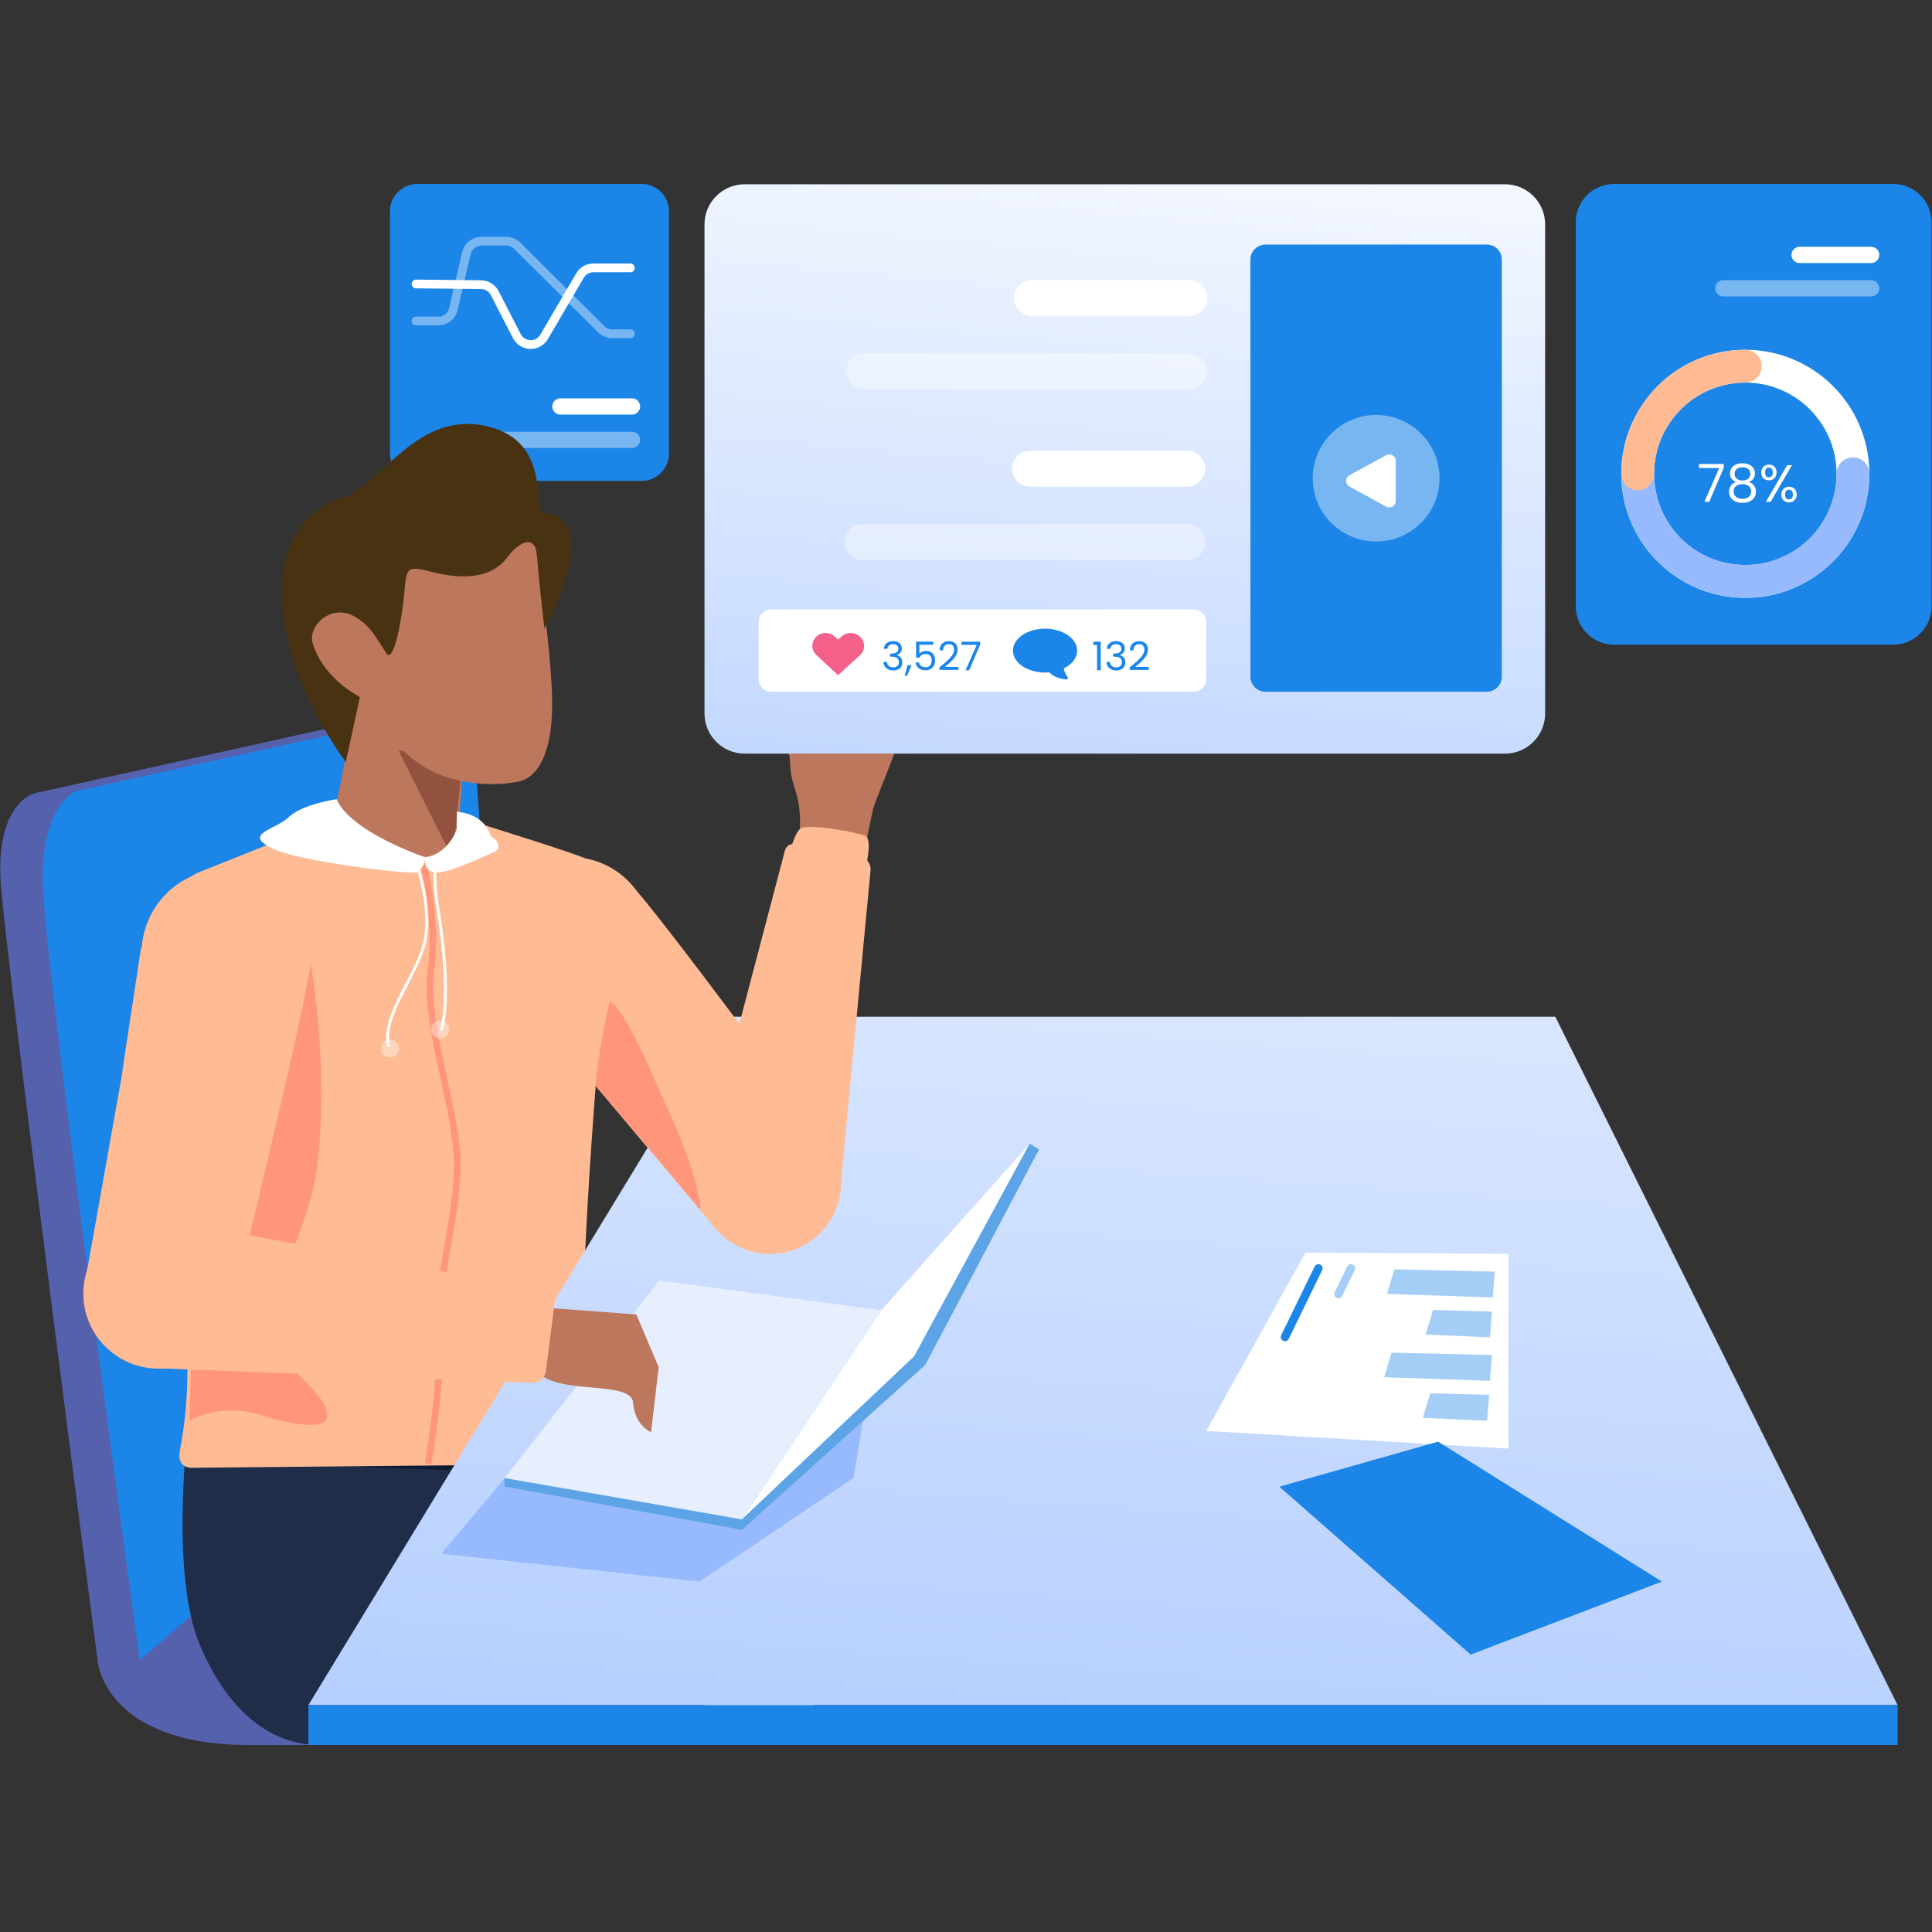 <svg xmlns="http://www.w3.org/2000/svg" xmlns:xlink="http://www.w3.org/1999/xlink" width="256" viewBox="0 0 192 192" height="256" preserveAspectRatio="xMidYMid meet"><rect x="0" y="0" width="192" height="192" fill="#333333" stroke="none"/><defs><filter x="0%" y="0%" width="100%" height="100%" id="58d69881eb"></filter><clipPath id="4e1eca8535"><path d="M 38 18.277 L 67 18.277 L 67 48 L 38 48 Z M 38 18.277 " clip-rule="nonzero"></path></clipPath><clipPath id="ee3424e163"><path d="M 29 18.277 L 76 18.277 L 76 47 L 29 47 Z M 29 18.277 " clip-rule="nonzero"></path></clipPath><clipPath id="098cada20a"><path d="M 29 18.277 L 76 18.277 L 76 46 L 29 46 Z M 29 18.277 " clip-rule="nonzero"></path></clipPath><clipPath id="6c0a69f4d1"><path d="M 9 156 L 42 156 L 42 173.414 L 9 173.414 Z M 9 156 " clip-rule="nonzero"></path></clipPath><clipPath id="2ac8f253a6"><path d="M 0.023 70 L 48 70 L 48 166 L 0.023 166 Z M 0.023 70 " clip-rule="nonzero"></path></clipPath><clipPath id="07deb7f745"><path d="M 57 147 L 86 147 L 86 173.414 L 57 173.414 Z M 57 147 " clip-rule="nonzero"></path></clipPath><clipPath id="d55cd3c34c"><path d="M 61 147 L 76 147 L 76 173.414 L 61 173.414 Z M 61 147 " clip-rule="nonzero"></path></clipPath><clipPath id="7d4f39bfb4"><path d="M 18 139 L 86 139 L 86 173.414 L 18 173.414 Z M 18 139 " clip-rule="nonzero"></path></clipPath><clipPath id="1821d0cf89"><path d="M 30 101 L 189 101 L 189 170 L 30 170 Z M 30 101 " clip-rule="nonzero"></path></clipPath><clipPath id="db78b6152a"><path d="M 154.562 101.043 L 72.281 101.043 L 30.645 169.453 L 188.582 169.453 Z M 154.562 101.043 " clip-rule="nonzero"></path></clipPath><linearGradient x1="2550.338" gradientTransform="matrix(0.048, 0, 0, 0.048, 0, 18.279)" y1="1623.895" x2="2435.437" gradientUnits="userSpaceOnUse" y2="3265.902" id="a25f39e818"><stop stop-opacity="1" stop-color="rgb(85.402%, 90.44%, 100%)" offset="0"></stop><stop stop-opacity="1" stop-color="rgb(85.289%, 90.367%, 100%)" offset="0.016"></stop><stop stop-opacity="1" stop-color="rgb(85.066%, 90.222%, 100%)" offset="0.031"></stop><stop stop-opacity="1" stop-color="rgb(84.842%, 90.076%, 100%)" offset="0.047"></stop><stop stop-opacity="1" stop-color="rgb(84.619%, 89.929%, 100%)" offset="0.062"></stop><stop stop-opacity="1" stop-color="rgb(84.395%, 89.783%, 100%)" offset="0.078"></stop><stop stop-opacity="1" stop-color="rgb(84.172%, 89.636%, 100%)" offset="0.094"></stop><stop stop-opacity="1" stop-color="rgb(83.948%, 89.49%, 100%)" offset="0.109"></stop><stop stop-opacity="1" stop-color="rgb(83.725%, 89.343%, 100%)" offset="0.125"></stop><stop stop-opacity="1" stop-color="rgb(83.501%, 89.197%, 100%)" offset="0.139"></stop><stop stop-opacity="1" stop-color="rgb(83.389%, 89.124%, 100%)" offset="0.141"></stop><stop stop-opacity="1" stop-color="rgb(83.278%, 89.05%, 100%)" offset="0.156"></stop><stop stop-opacity="1" stop-color="rgb(83.055%, 88.904%, 100%)" offset="0.172"></stop><stop stop-opacity="1" stop-color="rgb(82.831%, 88.759%, 100%)" offset="0.188"></stop><stop stop-opacity="1" stop-color="rgb(82.608%, 88.612%, 100%)" offset="0.203"></stop><stop stop-opacity="1" stop-color="rgb(82.384%, 88.466%, 100%)" offset="0.219"></stop><stop stop-opacity="1" stop-color="rgb(82.161%, 88.319%, 100%)" offset="0.234"></stop><stop stop-opacity="1" stop-color="rgb(81.937%, 88.173%, 100%)" offset="0.25"></stop><stop stop-opacity="1" stop-color="rgb(81.714%, 88.026%, 100%)" offset="0.266"></stop><stop stop-opacity="1" stop-color="rgb(81.49%, 87.88%, 100%)" offset="0.281"></stop><stop stop-opacity="1" stop-color="rgb(81.267%, 87.733%, 100%)" offset="0.297"></stop><stop stop-opacity="1" stop-color="rgb(81.042%, 87.587%, 100%)" offset="0.312"></stop><stop stop-opacity="1" stop-color="rgb(80.82%, 87.442%, 100%)" offset="0.328"></stop><stop stop-opacity="1" stop-color="rgb(80.597%, 87.296%, 100%)" offset="0.344"></stop><stop stop-opacity="1" stop-color="rgb(80.373%, 87.149%, 100%)" offset="0.359"></stop><stop stop-opacity="1" stop-color="rgb(80.15%, 87.003%, 100%)" offset="0.375"></stop><stop stop-opacity="1" stop-color="rgb(79.926%, 86.856%, 100%)" offset="0.391"></stop><stop stop-opacity="1" stop-color="rgb(79.703%, 86.71%, 100%)" offset="0.406"></stop><stop stop-opacity="1" stop-color="rgb(79.478%, 86.563%, 100%)" offset="0.422"></stop><stop stop-opacity="1" stop-color="rgb(79.256%, 86.417%, 100%)" offset="0.438"></stop><stop stop-opacity="1" stop-color="rgb(79.031%, 86.27%, 100%)" offset="0.453"></stop><stop stop-opacity="1" stop-color="rgb(78.809%, 86.125%, 100%)" offset="0.469"></stop><stop stop-opacity="1" stop-color="rgb(78.586%, 85.979%, 100%)" offset="0.484"></stop><stop stop-opacity="1" stop-color="rgb(78.362%, 85.832%, 100%)" offset="0.5"></stop><stop stop-opacity="1" stop-color="rgb(78.139%, 85.686%, 100%)" offset="0.516"></stop><stop stop-opacity="1" stop-color="rgb(77.914%, 85.539%, 100%)" offset="0.531"></stop><stop stop-opacity="1" stop-color="rgb(77.692%, 85.393%, 100%)" offset="0.547"></stop><stop stop-opacity="1" stop-color="rgb(77.467%, 85.246%, 100%)" offset="0.562"></stop><stop stop-opacity="1" stop-color="rgb(77.245%, 85.1%, 100%)" offset="0.578"></stop><stop stop-opacity="1" stop-color="rgb(77.02%, 84.953%, 100%)" offset="0.594"></stop><stop stop-opacity="1" stop-color="rgb(76.797%, 84.808%, 100%)" offset="0.609"></stop><stop stop-opacity="1" stop-color="rgb(76.573%, 84.662%, 100%)" offset="0.625"></stop><stop stop-opacity="1" stop-color="rgb(76.35%, 84.515%, 100%)" offset="0.641"></stop><stop stop-opacity="1" stop-color="rgb(76.128%, 84.369%, 100%)" offset="0.656"></stop><stop stop-opacity="1" stop-color="rgb(75.903%, 84.222%, 100%)" offset="0.672"></stop><stop stop-opacity="1" stop-color="rgb(75.681%, 84.076%, 100%)" offset="0.688"></stop><stop stop-opacity="1" stop-color="rgb(75.456%, 83.929%, 100%)" offset="0.703"></stop><stop stop-opacity="1" stop-color="rgb(75.233%, 83.783%, 100%)" offset="0.719"></stop><stop stop-opacity="1" stop-color="rgb(75.009%, 83.636%, 100%)" offset="0.734"></stop><stop stop-opacity="1" stop-color="rgb(74.786%, 83.492%, 100%)" offset="0.75"></stop><stop stop-opacity="1" stop-color="rgb(74.562%, 83.345%, 100%)" offset="0.766"></stop><stop stop-opacity="1" stop-color="rgb(74.339%, 83.199%, 100%)" offset="0.781"></stop><stop stop-opacity="1" stop-color="rgb(74.117%, 83.052%, 100%)" offset="0.797"></stop><stop stop-opacity="1" stop-color="rgb(73.892%, 82.906%, 100%)" offset="0.812"></stop><stop stop-opacity="1" stop-color="rgb(73.669%, 82.759%, 100%)" offset="0.828"></stop><stop stop-opacity="1" stop-color="rgb(73.445%, 82.613%, 100%)" offset="0.844"></stop><stop stop-opacity="1" stop-color="rgb(73.222%, 82.466%, 100%)" offset="0.859"></stop><stop stop-opacity="1" stop-color="rgb(72.998%, 82.32%, 100%)" offset="0.861"></stop><stop stop-opacity="1" stop-color="rgb(72.887%, 82.248%, 100%)" offset="0.875"></stop><stop stop-opacity="1" stop-color="rgb(72.775%, 82.175%, 100%)" offset="0.891"></stop><stop stop-opacity="1" stop-color="rgb(72.551%, 82.028%, 100%)" offset="0.906"></stop><stop stop-opacity="1" stop-color="rgb(72.328%, 81.882%, 100%)" offset="0.922"></stop><stop stop-opacity="1" stop-color="rgb(72.104%, 81.735%, 100%)" offset="0.938"></stop><stop stop-opacity="1" stop-color="rgb(71.881%, 81.589%, 100%)" offset="0.953"></stop><stop stop-opacity="1" stop-color="rgb(71.658%, 81.442%, 100%)" offset="0.969"></stop><stop stop-opacity="1" stop-color="rgb(71.434%, 81.296%, 100%)" offset="0.984"></stop><stop stop-opacity="1" stop-color="rgb(71.211%, 81.149%, 100%)" offset="1"></stop></linearGradient><mask id="685bc0381f"><g filter="url(#58d69881eb)"><rect x="-19.2" width="230.4" fill="#000000" y="-19.2" height="230.4" fill-opacity="0.6"></rect></g></mask><clipPath id="aa51b8ce3a"><path d="M 0.68 0.199 L 2.84 0.199 L 2.84 2.359 L 0.68 2.359 Z M 0.68 0.199 " clip-rule="nonzero"></path></clipPath><clipPath id="c9cad1cb19"><rect x="0" width="3" y="0" height="3"></rect></clipPath><mask id="12295a8cd2"><g filter="url(#58d69881eb)"><rect x="-19.2" width="230.4" fill="#000000" y="-19.2" height="230.4" fill-opacity="0.6"></rect></g></mask><clipPath id="5868969c29"><path d="M 0.719 0.281 L 2.879 0.281 L 2.879 2.441 L 0.719 2.441 Z M 0.719 0.281 " clip-rule="nonzero"></path></clipPath><clipPath id="b131c450c7"><rect x="0" width="3" y="0" height="3"></rect></clipPath><clipPath id="e4fa72bb88"><path d="M 70 18.277 L 154 18.277 L 154 75 L 70 75 Z M 70 18.277 " clip-rule="nonzero"></path></clipPath><clipPath id="d0a8d79b0d"><path d="M 74.008 18.312 L 149.559 18.312 C 151.766 18.312 153.555 20.098 153.555 22.301 L 153.555 70.902 C 153.555 73.109 151.766 74.895 149.559 74.895 L 74.008 74.895 C 71.801 74.895 70.012 73.109 70.012 70.902 L 70.012 22.301 C 70.012 20.098 71.801 18.312 74.008 18.312 Z M 74.008 18.312 " clip-rule="nonzero"></path></clipPath><linearGradient x1="2489.527" gradientTransform="matrix(0.048, 0, 0, 0.048, 0, 18.279)" y1="-63.947" x2="2366.234" gradientUnits="userSpaceOnUse" y2="1261.036" id="c1ec8b5029"><stop stop-opacity="1" stop-color="rgb(95.497%, 97.05%, 100%)" offset="0"></stop><stop stop-opacity="1" stop-color="rgb(95.346%, 96.951%, 100%)" offset="0.016"></stop><stop stop-opacity="1" stop-color="rgb(95.044%, 96.754%, 100%)" offset="0.031"></stop><stop stop-opacity="1" stop-color="rgb(94.743%, 96.558%, 100%)" offset="0.047"></stop><stop stop-opacity="1" stop-color="rgb(94.441%, 96.361%, 100%)" offset="0.062"></stop><stop stop-opacity="1" stop-color="rgb(94.141%, 96.162%, 100%)" offset="0.078"></stop><stop stop-opacity="1" stop-color="rgb(93.839%, 95.966%, 100%)" offset="0.094"></stop><stop stop-opacity="1" stop-color="rgb(93.538%, 95.769%, 100%)" offset="0.109"></stop><stop stop-opacity="1" stop-color="rgb(93.236%, 95.57%, 100%)" offset="0.121"></stop><stop stop-opacity="1" stop-color="rgb(93.086%, 95.473%, 100%)" offset="0.125"></stop><stop stop-opacity="1" stop-color="rgb(92.935%, 95.374%, 100%)" offset="0.141"></stop><stop stop-opacity="1" stop-color="rgb(92.633%, 95.177%, 100%)" offset="0.156"></stop><stop stop-opacity="1" stop-color="rgb(92.332%, 94.978%, 100%)" offset="0.172"></stop><stop stop-opacity="1" stop-color="rgb(92.03%, 94.781%, 100%)" offset="0.188"></stop><stop stop-opacity="1" stop-color="rgb(91.73%, 94.585%, 100%)" offset="0.203"></stop><stop stop-opacity="1" stop-color="rgb(91.428%, 94.386%, 100%)" offset="0.219"></stop><stop stop-opacity="1" stop-color="rgb(91.127%, 94.189%, 100%)" offset="0.234"></stop><stop stop-opacity="1" stop-color="rgb(90.825%, 93.993%, 100%)" offset="0.25"></stop><stop stop-opacity="1" stop-color="rgb(90.524%, 93.796%, 100%)" offset="0.266"></stop><stop stop-opacity="1" stop-color="rgb(90.222%, 93.597%, 100%)" offset="0.281"></stop><stop stop-opacity="1" stop-color="rgb(89.922%, 93.401%, 100%)" offset="0.297"></stop><stop stop-opacity="1" stop-color="rgb(89.621%, 93.204%, 100%)" offset="0.312"></stop><stop stop-opacity="1" stop-color="rgb(89.319%, 93.005%, 100%)" offset="0.328"></stop><stop stop-opacity="1" stop-color="rgb(89.018%, 92.809%, 100%)" offset="0.344"></stop><stop stop-opacity="1" stop-color="rgb(88.716%, 92.612%, 100%)" offset="0.359"></stop><stop stop-opacity="1" stop-color="rgb(88.416%, 92.413%, 100%)" offset="0.375"></stop><stop stop-opacity="1" stop-color="rgb(88.113%, 92.216%, 100%)" offset="0.391"></stop><stop stop-opacity="1" stop-color="rgb(87.813%, 92.02%, 100%)" offset="0.406"></stop><stop stop-opacity="1" stop-color="rgb(87.511%, 91.821%, 100%)" offset="0.422"></stop><stop stop-opacity="1" stop-color="rgb(87.21%, 91.624%, 100%)" offset="0.438"></stop><stop stop-opacity="1" stop-color="rgb(86.908%, 91.428%, 100%)" offset="0.453"></stop><stop stop-opacity="1" stop-color="rgb(86.607%, 91.231%, 100%)" offset="0.469"></stop><stop stop-opacity="1" stop-color="rgb(86.305%, 91.032%, 100%)" offset="0.484"></stop><stop stop-opacity="1" stop-color="rgb(86.005%, 90.836%, 100%)" offset="0.5"></stop><stop stop-opacity="1" stop-color="rgb(85.703%, 90.639%, 100%)" offset="0.516"></stop><stop stop-opacity="1" stop-color="rgb(85.402%, 90.44%, 100%)" offset="0.531"></stop><stop stop-opacity="1" stop-color="rgb(85.1%, 90.244%, 100%)" offset="0.547"></stop><stop stop-opacity="1" stop-color="rgb(84.799%, 90.047%, 100%)" offset="0.562"></stop><stop stop-opacity="1" stop-color="rgb(84.497%, 89.848%, 100%)" offset="0.578"></stop><stop stop-opacity="1" stop-color="rgb(84.196%, 89.651%, 100%)" offset="0.594"></stop><stop stop-opacity="1" stop-color="rgb(83.894%, 89.455%, 100%)" offset="0.609"></stop><stop stop-opacity="1" stop-color="rgb(83.594%, 89.256%, 100%)" offset="0.625"></stop><stop stop-opacity="1" stop-color="rgb(83.292%, 89.059%, 100%)" offset="0.641"></stop><stop stop-opacity="1" stop-color="rgb(82.991%, 88.863%, 100%)" offset="0.656"></stop><stop stop-opacity="1" stop-color="rgb(82.689%, 88.666%, 100%)" offset="0.672"></stop><stop stop-opacity="1" stop-color="rgb(82.388%, 88.467%, 100%)" offset="0.688"></stop><stop stop-opacity="1" stop-color="rgb(82.086%, 88.271%, 100%)" offset="0.703"></stop><stop stop-opacity="1" stop-color="rgb(81.786%, 88.074%, 100%)" offset="0.719"></stop><stop stop-opacity="1" stop-color="rgb(81.483%, 87.875%, 100%)" offset="0.734"></stop><stop stop-opacity="1" stop-color="rgb(81.183%, 87.679%, 100%)" offset="0.75"></stop><stop stop-opacity="1" stop-color="rgb(80.881%, 87.482%, 100%)" offset="0.766"></stop><stop stop-opacity="1" stop-color="rgb(80.58%, 87.283%, 100%)" offset="0.781"></stop><stop stop-opacity="1" stop-color="rgb(80.278%, 87.086%, 100%)" offset="0.797"></stop><stop stop-opacity="1" stop-color="rgb(79.977%, 86.89%, 100%)" offset="0.812"></stop><stop stop-opacity="1" stop-color="rgb(79.675%, 86.691%, 100%)" offset="0.828"></stop><stop stop-opacity="1" stop-color="rgb(79.375%, 86.494%, 100%)" offset="0.844"></stop><stop stop-opacity="1" stop-color="rgb(79.073%, 86.298%, 100%)" offset="0.859"></stop><stop stop-opacity="1" stop-color="rgb(78.772%, 86.101%, 100%)" offset="0.875"></stop><stop stop-opacity="1" stop-color="rgb(78.47%, 85.902%, 100%)" offset="0.879"></stop><stop stop-opacity="1" stop-color="rgb(78.32%, 85.805%, 100%)" offset="0.891"></stop><stop stop-opacity="1" stop-color="rgb(78.169%, 85.706%, 100%)" offset="0.906"></stop><stop stop-opacity="1" stop-color="rgb(77.867%, 85.509%, 100%)" offset="0.922"></stop><stop stop-opacity="1" stop-color="rgb(77.567%, 85.31%, 100%)" offset="0.938"></stop><stop stop-opacity="1" stop-color="rgb(77.264%, 85.114%, 100%)" offset="0.953"></stop><stop stop-opacity="1" stop-color="rgb(76.964%, 84.917%, 100%)" offset="0.969"></stop><stop stop-opacity="1" stop-color="rgb(76.662%, 84.718%, 100%)" offset="0.984"></stop><stop stop-opacity="1" stop-color="rgb(76.361%, 84.521%, 100%)" offset="1"></stop></linearGradient><clipPath id="47a7b0678f"><path d="M 156 18.277 L 191.957 18.277 L 191.957 65 L 156 65 Z M 156 18.277 " clip-rule="nonzero"></path></clipPath><clipPath id="e361f5edc3"><path d="M 117 18.277 L 191.957 18.277 L 191.957 105 L 117 105 Z M 117 18.277 " clip-rule="nonzero"></path></clipPath><clipPath id="75e22c0177"><path d="M 30 169 L 189 169 L 189 173.414 L 30 173.414 Z M 30 169 " clip-rule="nonzero"></path></clipPath></defs><g clip-path="url(#4e1eca8535)"><path fill="#1c85e8" d="M 41.477 18.277 L 63.762 18.277 C 65.266 18.277 66.48 19.492 66.48 20.992 L 66.48 45.078 C 66.48 46.574 65.266 47.793 63.762 47.793 L 41.477 47.793 C 39.977 47.793 38.758 46.574 38.758 45.078 L 38.758 20.992 C 38.758 19.492 39.977 18.277 41.477 18.277 Z M 41.477 18.277 " fill-opacity="1" fill-rule="nonzero"></path></g><path stroke-linecap="round" transform="matrix(0.048, 0, 0, 0.048, 0, 18.279)" fill="none" stroke-linejoin="miter" d="M 1308.452 460.737 L 1160.315 460.737 " stroke="#ffffff" stroke-width="33.686" stroke-opacity="1" stroke-miterlimit="10"></path><path stroke-linecap="round" transform="matrix(0.048, 0, 0, 0.048, 0, 18.279)" fill="none" stroke-linejoin="miter" d="M 1308.452 529.863 L 1002.377 529.863 " stroke="#ffffff" stroke-width="33.686" stroke-opacity="0.4" stroke-miterlimit="10"></path><g clip-path="url(#ee3424e163)"><path stroke-linecap="round" transform="matrix(0.048, 0, 0, 0.048, 0, 18.279)" fill="none" stroke-linejoin="miter" d="M 1305.132 173.765 L 1228.593 173.765 C 1222.923 173.765 1217.416 175.226 1212.556 178.065 C 1207.615 180.824 1203.566 184.881 1200.731 189.749 L 1126.541 316.561 C 1123.625 321.592 1119.494 325.648 1114.392 328.488 C 1109.37 331.328 1103.7 332.707 1097.869 332.545 C 1092.118 332.383 1086.53 330.679 1081.589 327.596 C 1076.73 324.513 1072.761 320.212 1070.088 315.101 L 1024.246 226.016 C 1021.573 220.823 1017.523 216.442 1012.502 213.359 C 1007.561 210.276 1001.81 208.572 995.979 208.572 L 861.367 207.111 " stroke="#ffffff" stroke-width="18.128" stroke-opacity="1" stroke-miterlimit="10"></path></g><g clip-path="url(#098cada20a)"><path stroke-linecap="round" transform="matrix(0.048, 0, 0, 0.048, 0, 18.279)" fill="none" stroke-linejoin="miter" d="M 1305.132 310.233 L 1267.47 310.233 C 1258.965 310.233 1250.785 306.825 1244.791 300.821 L 1070.655 127.924 C 1064.581 121.92 1056.4 118.513 1047.896 118.513 L 996.951 118.513 C 989.661 118.513 982.615 121.028 976.864 125.571 C 971.195 130.034 967.145 136.362 965.525 143.502 L 938.716 258.794 C 937.097 265.934 933.128 272.262 927.458 276.806 C 921.708 281.349 914.661 283.783 907.372 283.783 L 861.367 283.783 " stroke="#ffffff" stroke-width="18.128" stroke-opacity="0.4" stroke-miterlimit="10"></path></g><g clip-path="url(#6c0a69f4d1)"><path fill="#5661ae" d="M 9.723 165.211 C 9.723 165.211 10.535 173.414 24.695 173.414 L 41.293 173.414 L 19.273 156.324 Z M 9.723 165.211 " fill-opacity="1" fill-rule="nonzero"></path></g><g clip-path="url(#2ac8f253a6)"><path fill="#5661ae" d="M 42.66 70.156 L 3.68 78.777 C 3.332 78.852 3 78.988 2.703 79.18 C 1.629 79.891 -0.297 81.969 0.07 87.648 C 0.566 95.215 9.723 165.211 9.723 165.211 L 47.148 132.867 Z M 42.66 70.156 " fill-opacity="1" fill-rule="nonzero"></path></g><path fill="#1c85e8" d="M 46.824 69.934 L 7.562 78.617 C 7.562 78.617 4.203 79.84 4.238 87.426 C 4.273 95.008 13.887 164.988 13.887 164.988 L 51.312 132.645 Z M 46.824 69.934 " fill-opacity="1" fill-rule="nonzero"></path><path fill="#bc775c" d="M 46.188 73.934 C 46.188 73.934 45.496 83.922 45.191 85.504 C 44.66 88.277 32.453 82.453 33.348 79.984 C 33.812 78.703 35.926 66.496 35.926 66.496 Z M 46.188 73.934 " fill-opacity="1" fill-rule="nonzero"></path><path stroke-linecap="butt" transform="matrix(0.048, 0, 0, 0.048, 0, 18.279)" fill-opacity="1" fill="#93523e" fill-rule="nonzero" stroke-linejoin="miter" d="M 935.558 1388.345 L 957.183 1175.936 L 828.97 1175.936 Z M 935.558 1388.345 " stroke="#93523e" stroke-width="4.532" stroke-opacity="1" stroke-miterlimit="4"></path><path fill="#bc775c" d="M 30.672 64.352 C 30.199 59.324 35.914 60.406 36.891 60.633 C 37.871 60.859 39.398 53.406 39.398 53.406 C 39.398 53.406 50.676 51.402 53.094 53.402 C 53.094 53.402 54.609 62.797 54.852 68.812 C 55.098 74.832 53.406 77.527 51.195 77.73 C 48.188 78.27 44.625 77.664 42.352 76.324 C 38.297 73.941 36.566 69.625 36.566 69.625 C 36.496 69.594 36.457 69.574 36.457 69.574 C 36.457 69.574 31.117 69.105 30.672 64.352 Z M 30.672 64.352 " fill-opacity="1" fill-rule="nonzero"></path><path fill="#493212" d="M 54.102 62.484 C 54.102 62.484 53.461 56.855 53.379 55.297 C 53.262 53.055 51.621 53.777 50.445 55.348 C 48.754 57.684 45.527 57.535 42.812 56.805 C 40.434 56.227 40.398 56.359 40.184 58.871 C 39.965 61.379 39.152 66.039 38.391 64.926 C 37.441 63.465 36.793 62.098 35.125 61.211 C 32.859 60.004 30.535 62.23 31.082 63.949 C 31.629 65.672 32.906 67.652 35.762 69.277 L 34.363 75.738 C 27.289 65.941 24.625 52.484 34.219 49.371 C 37.805 48.207 41.527 40.664 48.465 42.379 C 53.379 43.594 53.379 47.527 53.727 50.945 C 60.332 51.23 54.102 62.484 54.102 62.484 Z M 54.102 62.484 " fill-opacity="1" fill-rule="nonzero"></path><g clip-path="url(#07deb7f745)"><path fill="#ffccb3" d="M 58.117 147.23 L 85.176 152.031 L 79.852 173.414 L 62.516 173.414 C 62.516 173.414 54.277 155.734 58.117 147.23 Z M 58.117 147.23 " fill-opacity="1" fill-rule="nonzero"></path></g><g clip-path="url(#d55cd3c34c)"><path fill="#ff967c" d="M 75.395 149.105 C 75.395 149.105 71.223 150.387 69.504 157.176 C 67.781 163.969 69.66 173.414 69.66 173.414 L 66.977 173.414 C 66.977 173.414 57.414 162.203 64.449 147.918 Z M 75.395 149.105 " fill-opacity="1" fill-rule="nonzero"></path></g><g clip-path="url(#7d4f39bfb4)"><path fill="#1f2d49" d="M 18.824 140.492 C 18.824 140.492 16.738 156.039 19.852 163.449 C 22.5 169.75 26.59 173.32 31.559 173.414 L 69.66 173.414 C 69.66 173.414 69.719 153.098 85.789 149.629 C 85.789 149.629 32.902 134.926 18.824 140.492 Z M 18.824 140.492 " fill-opacity="1" fill-rule="nonzero"></path></g><path fill="#0d1b33" d="M 18.09 145.207 L 52.66 146.344 L 52.293 143.934 L 45.555 143.156 L 18.137 143.156 Z M 18.09 145.207 " fill-opacity="1" fill-rule="nonzero"></path><path fill="#febb94" d="M 44.918 84.312 C 45.215 85.574 45.293 81.121 45.895 81.305 C 48.645 82.156 56.477 84.598 58.141 85.293 C 60.172 86.141 60.305 89.527 60.441 91.93 C 60.535 93.609 58.027 117.223 57.902 133.219 C 57.875 136.633 61.34 140.637 61.75 142.535 C 61.863 143.047 61.926 143.566 61.934 144.09 C 61.934 144.457 61.793 144.809 61.535 145.066 C 61.277 145.328 60.93 145.477 60.562 145.477 L 19.281 145.863 C 19.281 145.863 17.453 146.129 17.895 144.043 C 18.332 141.762 18.57 139.449 18.609 137.129 C 19.02 120.516 19.102 92.691 19.281 91.375 C 19.551 89.398 17.422 87.695 19.727 86.699 L 32.512 81.602 C 32.512 81.602 34.855 83.309 35.195 83.48 C 41.617 86.758 44.918 84.312 44.918 84.312 Z M 44.918 84.312 " fill-opacity="1" fill-rule="nonzero"></path><path stroke-linecap="butt" transform="matrix(0.048, 0, 0, 0.048, 0, 18.279)" fill="none" stroke-linejoin="miter" d="M 876.189 1406.763 C 876.189 1406.763 906.481 1517.998 892.469 1625.338 C 878.538 1732.76 933.695 1879.613 945.115 1997.501 C 956.535 2115.389 900.568 2269.869 909.316 2368.853 C 918.063 2467.756 886.314 2650.226 886.314 2650.226 " stroke="#ff967c" stroke-width="13.596" stroke-opacity="1" stroke-miterlimit="10"></path><g clip-path="url(#1821d0cf89)"><g clip-path="url(#db78b6152a)"><path fill="url(#a25f39e818)" d="M 30.645 101.043 L 30.645 169.453 L 188.582 169.453 L 188.582 101.043 Z M 30.645 101.043 " fill-rule="nonzero"></path></g></g><path fill="#96bafd" d="M 87.582 130.211 L 84.82 146.883 L 69.5 157.176 L 43.855 154.41 L 50.156 146.883 Z M 87.582 130.211 " fill-opacity="1" fill-rule="nonzero"></path><path fill="#ffffff" d="M 102.324 113.66 L 90.84 134.797 L 73.738 150.992 L 87.582 130.211 Z M 102.324 113.66 " fill-opacity="1" fill-rule="nonzero"></path><path fill="#5ca4e6" d="M 102.324 113.66 L 90.84 134.797 L 91.945 135.648 L 103.258 114.23 Z M 102.324 113.66 " fill-opacity="1" fill-rule="nonzero"></path><path fill="#5ca4e6" d="M 90.84 134.797 L 73.738 150.992 L 73.738 152.031 L 91.945 135.648 Z M 90.84 134.797 " fill-opacity="1" fill-rule="nonzero"></path><path fill="#5ca4e6" d="M 73.738 152.031 L 50.156 147.727 L 50.156 146.883 L 73.738 150.992 Z M 73.738 152.031 " fill-opacity="1" fill-rule="nonzero"></path><path fill="#e7efff" d="M 50.156 146.883 L 65.52 127.254 L 87.582 130.211 L 73.738 150.992 Z M 50.156 146.883 " fill-opacity="1" fill-rule="nonzero"></path><path fill="#ff967c" d="M 30.859 95.637 C 30.859 95.637 32.711 105.75 31.559 115.641 C 30.84 121.832 26.887 128.184 26.938 131.141 C 27.016 135.922 32.496 137.949 32.512 140.719 C 32.52 142.355 28.086 141.336 26.125 140.699 C 21.723 139.27 18.828 141.215 18.828 141.215 L 20 99.25 Z M 30.859 95.637 " fill-opacity="1" fill-rule="nonzero"></path><path fill="#febb94" d="M 19.09 93.176 C 23.152 88.098 24.977 90.531 26.402 90.656 C 26.402 90.656 31.238 91.555 30.859 95.637 C 30.457 99.953 23.344 128.738 23.344 128.738 L 8.41 127.617 L 9.121 123.648 L 10.578 115.473 L 12.133 106.734 L 12.27 105.691 L 14.016 94.195 C 14.016 94.195 16.984 95.887 19.09 93.176 Z M 19.09 93.176 " fill-opacity="1" fill-rule="nonzero"></path><path fill="#febb94" d="M 18.086 101.941 C 14.117 99.508 12.871 94.324 15.309 90.359 C 17.746 86.398 22.941 85.156 26.91 87.59 C 30.883 90.023 32.125 95.207 29.688 99.172 C 27.25 103.133 22.055 104.375 18.086 101.941 Z M 18.086 101.941 " fill-opacity="1" fill-rule="nonzero"></path><path fill="#bc775c" d="M 53.824 129.93 L 63.234 130.629 L 65.461 135.871 L 64.699 142.336 C 64.699 142.336 63.082 141.68 62.914 139.391 C 62.746 137.102 55.25 138.727 53.293 136.211 " fill-opacity="1" fill-rule="nonzero"></path><path fill="#febb94" d="M 17.914 121.457 L 54.438 128.328 C 54.656 128.379 54.848 128.508 54.98 128.691 C 55.109 128.875 55.164 129.102 55.137 129.324 L 54.254 136.262 C 54.207 136.594 54.039 136.898 53.781 137.113 C 53.527 137.328 53.199 137.441 52.863 137.426 L 15.238 135.957 Z M 17.914 121.457 " fill-opacity="1" fill-rule="nonzero"></path><path fill="#febb94" d="M 15.754 136.012 C 11.629 136.012 8.281 132.672 8.281 128.555 C 8.281 124.434 11.629 121.094 15.754 121.094 C 19.879 121.094 23.227 124.434 23.227 128.555 C 23.227 132.672 19.879 136.012 15.754 136.012 Z M 15.754 136.012 " fill-opacity="1" fill-rule="nonzero"></path><path fill="#febb94" d="M 53.547 94.629 C 52.328 88.621 55.195 88.777 56.148 87.82 C 56.148 87.82 59.73 84.871 62.457 87.621 C 65.344 90.527 81.898 113.102 81.898 113.102 L 71.543 122.613 L 69.594 120.293 L 64.551 114.289 L 59.156 107.871 L 58.488 107.141 L 51.211 98.914 C 51.211 98.914 54.234 97.793 53.547 94.629 Z M 53.547 94.629 " fill-opacity="1" fill-rule="nonzero"></path><path fill="#febb94" d="M 49.215 95.656 C 47.816 91.492 50.066 86.992 54.234 85.598 C 58.402 84.203 62.914 86.445 64.309 90.609 C 65.707 94.77 63.457 99.273 59.289 100.668 C 55.121 102.059 50.609 99.816 49.215 95.656 Z M 49.215 95.656 " fill-opacity="1" fill-rule="nonzero"></path><path fill="#ff967c" d="M 59.156 107.871 C 59.465 104.531 60.578 99.527 60.578 99.527 C 60.578 99.527 61.535 99.438 64.492 106.035 C 66.68 110.977 69.223 116.016 69.641 120.277 L 64.598 114.273 Z M 59.156 107.871 " fill-opacity="1" fill-rule="nonzero"></path><path fill="#bc775c" d="M 79.383 83.84 C 79.922 78.758 78.535 78.512 78.516 75.754 C 78.508 73.062 74.434 68.078 76.379 68.176 C 78.32 68.277 79.684 70.133 79.684 70.133 C 79.973 67.715 79.484 63.695 81.961 62.18 C 84.438 60.664 85.02 61.398 87.039 62 C 92.422 63.648 89.414 70.762 89.359 73.016 C 89.312 74.434 86.812 79.738 86.699 80.715 L 85.902 84.488 Z M 79.383 83.84 " fill-opacity="1" fill-rule="nonzero"></path><path stroke-linecap="round" transform="matrix(0.048, 0, 0, 0.048, 0, 18.279)" fill="none" stroke-linejoin="miter" d="M 1709.533 1059.265 L 1724.841 907.787 " stroke="#93523e" stroke-width="6.868" stroke-opacity="1" stroke-miterlimit="4"></path><path stroke-linecap="round" transform="matrix(0.048, 0, 0, 0.048, 0, 18.279)" fill="none" stroke-linejoin="miter" d="M 1761.774 1060.968 L 1786.639 915.413 " stroke="#93523e" stroke-width="6.868" stroke-opacity="1" stroke-miterlimit="4"></path><path stroke-linecap="round" transform="matrix(0.048, 0, 0, 0.048, 0, 18.279)" fill="none" stroke-linejoin="miter" d="M 1823.086 1061.293 L 1835.64 974.155 " stroke="#93523e" stroke-width="6.868" stroke-opacity="1" stroke-miterlimit="4"></path><path fill="#93523e" d="M 83.848 74.848 C 82.965 72.793 80.684 70.82 80.684 70.82 Z M 83.848 74.848 " fill-opacity="1" fill-rule="nonzero"></path><path stroke-linecap="round" transform="matrix(0.048, 0, 0, 0.048, 0, 18.279)" fill="none" stroke-linejoin="miter" d="M 1738.529 1174.962 C 1720.224 1132.285 1672.924 1091.313 1672.924 1091.313 " stroke="#93523e" stroke-width="6.868" stroke-opacity="1" stroke-miterlimit="4"></path><path fill="#febb94" d="M 69.953 115.129 L 78.016 84.488 C 78.078 84.281 78.211 84.109 78.391 84 C 78.574 83.887 78.789 83.848 79 83.887 L 85.492 85.121 C 85.805 85.184 86.078 85.359 86.266 85.613 C 86.457 85.867 86.543 86.184 86.512 86.496 L 83.48 118.488 Z M 69.953 115.129 " fill-opacity="1" fill-rule="nonzero"></path><path fill="#febb94" d="M 85.977 86.449 C 85.977 86.449 86.777 83.391 85.977 83.055 C 85.176 82.719 80.164 81.762 79.492 82.387 C 78.82 83.012 78.234 85.617 78.234 85.617 Z M 85.977 86.449 " fill-opacity="1" fill-rule="nonzero"></path><path fill="#febb94" d="M 76.523 124.613 C 72.629 124.613 69.469 121.461 69.469 117.574 C 69.469 113.684 72.629 110.531 76.523 110.531 C 80.418 110.531 83.574 113.684 83.574 117.574 C 83.574 121.461 80.418 124.613 76.523 124.613 Z M 76.523 124.613 " fill-opacity="1" fill-rule="nonzero"></path><path fill="#ffffff" d="M 129.734 124.488 L 149.91 124.605 L 149.91 143.957 L 119.879 142.207 Z M 129.734 124.488 " fill-opacity="1" fill-rule="nonzero"></path><path stroke-linecap="round" transform="matrix(0.048, 0, 0, 0.048, 0, 18.279)" fill="none" stroke-linejoin="miter" d="M 2729.567 2245.204 L 2660.399 2387.351 " stroke="#1c85e8" stroke-width="17.296" stroke-opacity="1" stroke-miterlimit="10"></path><path stroke-linecap="round" transform="matrix(0.048, 0, 0, 0.048, 0, 18.279)" fill="none" stroke-linejoin="miter" d="M 2796.954 2245.204 L 2771.036 2298.509 " stroke="#1c85e8" stroke-width="17.296" stroke-opacity="0.4" stroke-miterlimit="10"></path><path fill="#1c85e8" d="M 148.551 126.375 L 138.57 126.145 L 137.836 128.582 L 148.352 128.941 Z M 148.551 126.375 " fill-opacity="0.4" fill-rule="nonzero"></path><path fill="#1c85e8" d="M 148.27 130.34 L 142.41 130.184 L 141.68 132.621 L 148.07 132.906 Z M 148.27 130.34 " fill-opacity="0.4" fill-rule="nonzero"></path><path fill="#1c85e8" d="M 148.27 134.656 L 138.293 134.426 L 137.559 136.863 L 148.07 137.223 Z M 148.27 134.656 " fill-opacity="0.4" fill-rule="nonzero"></path><path fill="#1c85e8" d="M 147.988 138.621 L 142.133 138.465 L 141.398 140.902 L 147.789 141.188 Z M 147.988 138.621 " fill-opacity="0.4" fill-rule="nonzero"></path><path fill="#1c85e8" d="M 165.164 157.176 L 142.914 143.27 L 127.141 147.746 L 146.152 164.43 Z M 165.164 157.176 " fill-opacity="1" fill-rule="nonzero"></path><path fill="#ffffff" d="M 42.309 85.215 C 42.309 85.215 34.855 82.719 33.453 79.422 C 33.453 79.422 30.051 79.91 28.715 81.188 C 27.387 82.465 24.145 82.844 26.953 84.266 C 29.766 85.684 40.727 86.887 41.395 86.703 C 42.059 86.516 42.309 85.215 42.309 85.215 Z M 42.309 85.215 " fill-opacity="1" fill-rule="nonzero"></path><path fill="#ffffff" d="M 45.398 80.672 L 45.398 82.344 C 45.398 82.344 44.73 84.738 42.309 85.215 C 42.309 85.215 41.93 86.535 43.266 86.695 C 44.594 86.852 48.469 84.898 49.039 84.703 C 49.609 84.516 49.863 83.727 48.754 83.098 C 48.754 83.098 48.355 80.934 45.398 80.672 Z M 45.398 80.672 " fill-opacity="1" fill-rule="nonzero"></path><path fill="#ffffff" d="M 38.609 104.066 C 38.621 104.066 38.629 104.066 38.641 104.062 C 38.676 104.055 38.711 104.031 38.727 104 C 38.75 103.969 38.758 103.93 38.75 103.891 C 38.34 102.121 39.477 99.93 40.574 97.812 C 41.391 96.242 42.234 94.617 42.449 93.152 C 42.953 89.75 41.574 85.926 41.559 85.887 C 41.547 85.852 41.52 85.824 41.484 85.809 C 41.449 85.793 41.414 85.789 41.375 85.801 C 41.355 85.809 41.344 85.816 41.328 85.832 C 41.316 85.844 41.305 85.859 41.293 85.875 C 41.285 85.895 41.281 85.91 41.281 85.93 C 41.281 85.949 41.285 85.969 41.293 85.984 C 41.305 86.023 42.66 89.781 42.168 93.109 C 41.957 94.527 41.129 96.133 40.32 97.684 C 39.203 99.844 38.039 102.082 38.469 103.957 C 38.477 103.988 38.492 104.016 38.52 104.035 C 38.547 104.055 38.578 104.066 38.609 104.066 Z M 38.609 104.066 " fill-opacity="1" fill-rule="nonzero"></path><path fill="#ffffff" d="M 43.902 102.441 C 43.934 102.441 43.965 102.434 43.988 102.414 C 44.016 102.395 44.031 102.367 44.039 102.336 C 44.934 98.582 43.977 92.152 43.66 90.27 C 43.398 88.844 43.305 87.395 43.387 85.949 C 43.387 85.914 43.375 85.875 43.352 85.848 C 43.328 85.82 43.297 85.801 43.254 85.797 C 43.219 85.793 43.18 85.805 43.152 85.828 C 43.121 85.852 43.105 85.887 43.102 85.922 C 43.016 87.391 43.113 88.867 43.379 90.312 C 43.691 92.184 44.645 98.57 43.762 102.27 C 43.758 102.289 43.754 102.312 43.762 102.332 C 43.766 102.355 43.773 102.375 43.785 102.391 C 43.801 102.406 43.816 102.422 43.836 102.43 C 43.859 102.438 43.879 102.441 43.902 102.441 Z M 43.902 102.441 " fill-opacity="1" fill-rule="nonzero"></path><g mask="url(#685bc0381f)"><g transform="matrix(1, 0, 0, 1, 37, 103)"><g clip-path="url(#c9cad1cb19)"><g clip-path="url(#aa51b8ce3a)"><path fill="#ffffff" d="M 1.758 2.09 C 1.262 2.09 0.855 1.688 0.855 1.191 C 0.855 0.695 1.262 0.293 1.758 0.293 C 2.262 0.293 2.664 0.695 2.664 1.191 C 2.664 1.688 2.262 2.09 1.758 2.09 Z M 1.758 2.09 " fill-opacity="0.6" fill-rule="nonzero"></path></g></g></g></g><g mask="url(#12295a8cd2)"><g transform="matrix(1, 0, 0, 1, 42, 101)"><g clip-path="url(#b131c450c7)"><g clip-path="url(#5868969c29)"><path fill="#ffffff" d="M 1.738 2.203 C 1.238 2.203 0.832 1.801 0.832 1.305 C 0.832 0.805 1.238 0.402 1.738 0.402 C 2.238 0.402 2.641 0.805 2.641 1.305 C 2.641 1.801 2.238 2.203 1.738 2.203 Z M 1.738 2.203 " fill-opacity="0.6" fill-rule="nonzero"></path></g></g></g></g><path stroke-linecap="butt" transform="matrix(0.048, 0, 0, 0.048, 0, 18.279)" fill="none" stroke-linejoin="miter" d="M 2032.293 142.934 L 2005.079 142.934 " stroke="#5ca4e6" stroke-width="4.532" stroke-opacity="1" stroke-miterlimit="10"></path><g clip-path="url(#e4fa72bb88)"><g clip-path="url(#d0a8d79b0d)"><path fill="url(#c1ec8b5029)" d="M 70.012 18.312 L 70.012 74.895 L 153.555 74.895 L 153.555 18.312 Z M 70.012 18.312 " fill-rule="nonzero"></path></g></g><path fill="#ffffff" d="M 76.652 60.566 L 118.621 60.566 C 119.316 60.566 119.879 61.125 119.879 61.82 L 119.879 67.484 C 119.879 68.18 119.316 68.742 118.621 68.742 L 76.652 68.742 C 75.957 68.742 75.395 68.18 75.395 67.484 L 75.395 61.82 C 75.395 61.125 75.957 60.566 76.652 60.566 Z M 76.652 60.566 " fill-opacity="1" fill-rule="nonzero"></path><path fill="#1c85e8" d="M 125.762 24.305 L 147.758 24.305 C 148.582 24.305 149.25 24.973 149.25 25.793 L 149.25 67.25 C 149.25 68.074 148.582 68.742 147.758 68.742 L 125.762 68.742 C 124.938 68.742 124.266 68.074 124.266 67.25 L 124.266 25.793 C 124.266 24.973 124.938 24.305 125.762 24.305 Z M 125.762 24.305 " fill-opacity="1" fill-rule="nonzero"></path><path fill="#ffffff" d="M 136.758 53.816 C 133.281 53.816 130.457 51 130.457 47.527 C 130.457 44.055 133.281 41.238 136.758 41.238 C 140.238 41.238 143.059 44.055 143.059 47.527 C 143.059 51 140.238 53.816 136.758 53.816 Z M 136.758 53.816 " fill-opacity="0.4" fill-rule="nonzero"></path><path fill="#ffffff" d="M 138.707 45.797 L 138.707 49.785 C 138.707 49.898 138.68 50.008 138.625 50.102 C 138.57 50.199 138.488 50.277 138.395 50.336 C 138.301 50.391 138.191 50.422 138.078 50.426 C 137.969 50.426 137.859 50.398 137.762 50.348 L 134.105 48.352 C 134.008 48.297 133.922 48.215 133.863 48.117 C 133.805 48.02 133.773 47.906 133.773 47.793 C 133.773 47.676 133.805 47.566 133.863 47.465 C 133.922 47.367 134.008 47.285 134.105 47.23 L 137.762 45.234 C 137.859 45.184 137.969 45.156 138.078 45.156 C 138.191 45.16 138.301 45.191 138.395 45.246 C 138.488 45.305 138.57 45.383 138.625 45.48 C 138.68 45.574 138.707 45.684 138.707 45.797 Z M 138.707 45.797 " fill-opacity="1" fill-rule="nonzero"></path><path stroke-linecap="round" transform="matrix(0.048, 0, 0, 0.048, 0, 18.279)" fill="none" stroke-linejoin="miter" d="M 2462.288 235.995 L 2136.451 235.995 " stroke="#ffffff" stroke-width="74.095" stroke-opacity="1" stroke-miterlimit="10"></path><path stroke-linecap="round" transform="matrix(0.048, 0, 0, 0.048, 0, 18.279)" fill="none" stroke-linejoin="miter" d="M 2462.288 388.041 L 1788.988 388.041 " stroke="#ffffff" stroke-width="74.095" stroke-opacity="0.4" stroke-miterlimit="10"></path><path stroke-linecap="round" transform="matrix(0.048, 0, 0, 0.048, 0, 18.279)" fill="none" stroke-linejoin="miter" d="M 2458.238 589.578 L 2132.401 589.578 " stroke="#ffffff" stroke-width="74.095" stroke-opacity="1" stroke-miterlimit="10"></path><path stroke-linecap="round" transform="matrix(0.048, 0, 0, 0.048, 0, 18.279)" fill="none" stroke-linejoin="miter" d="M 2458.238 741.624 L 1784.938 741.624 " stroke="#ffffff" stroke-width="74.095" stroke-opacity="0.4" stroke-miterlimit="10"></path><path fill="#1c85e8" d="M 108.648 64.094 L 108.648 63.766 L 109.387 63.766 L 109.387 66.605 L 109.027 66.605 L 109.027 64.094 Z M 109.996 64.48 C 110.012 64.238 110.105 64.051 110.273 63.914 C 110.441 63.781 110.66 63.711 110.926 63.711 C 111.105 63.711 111.258 63.746 111.387 63.809 C 111.516 63.871 111.613 63.957 111.68 64.07 C 111.75 64.18 111.781 64.305 111.781 64.441 C 111.781 64.605 111.734 64.742 111.641 64.863 C 111.551 64.98 111.43 65.055 111.281 65.09 L 111.281 65.109 C 111.449 65.152 111.586 65.234 111.684 65.355 C 111.785 65.48 111.836 65.641 111.836 65.84 C 111.836 65.988 111.801 66.121 111.73 66.242 C 111.664 66.359 111.562 66.453 111.426 66.52 C 111.289 66.59 111.125 66.625 110.934 66.625 C 110.656 66.625 110.43 66.551 110.25 66.406 C 110.07 66.262 109.973 66.055 109.953 65.789 L 110.297 65.789 C 110.316 65.945 110.379 66.074 110.488 66.172 C 110.602 66.273 110.746 66.32 110.93 66.32 C 111.113 66.32 111.254 66.273 111.348 66.18 C 111.445 66.082 111.492 65.957 111.492 65.809 C 111.492 65.609 111.426 65.469 111.297 65.383 C 111.164 65.297 110.965 65.254 110.703 65.254 L 110.613 65.254 L 110.613 64.957 L 110.707 64.957 C 110.945 64.953 111.129 64.914 111.254 64.836 C 111.375 64.758 111.438 64.641 111.438 64.477 C 111.438 64.34 111.391 64.227 111.301 64.145 C 111.211 64.059 111.082 64.02 110.914 64.02 C 110.75 64.02 110.621 64.059 110.52 64.145 C 110.422 64.227 110.363 64.34 110.344 64.48 Z M 112.273 66.316 C 112.605 66.051 112.867 65.832 113.055 65.66 C 113.246 65.488 113.402 65.309 113.531 65.125 C 113.664 64.938 113.73 64.75 113.73 64.57 C 113.73 64.402 113.688 64.266 113.602 64.172 C 113.52 64.07 113.391 64.023 113.207 64.023 C 113.027 64.023 112.887 64.078 112.789 64.191 C 112.691 64.301 112.641 64.449 112.633 64.633 L 112.285 64.633 C 112.297 64.34 112.387 64.113 112.551 63.953 C 112.723 63.797 112.938 63.715 113.203 63.715 C 113.473 63.715 113.684 63.789 113.844 63.938 C 114.004 64.09 114.082 64.293 114.082 64.555 C 114.082 64.773 114.016 64.984 113.887 65.191 C 113.758 65.395 113.609 65.574 113.445 65.734 C 113.281 65.887 113.07 66.066 112.812 66.273 L 114.164 66.273 L 114.164 66.574 L 112.273 66.574 Z M 112.273 66.316 " fill-opacity="1" fill-rule="nonzero"></path><path fill="#f4608a" d="M 85.438 63.254 C 85.191 63.027 84.867 62.902 84.535 62.902 C 84.199 62.902 83.875 63.027 83.633 63.254 L 83.289 63.57 L 82.949 63.254 C 82.703 63.027 82.383 62.902 82.047 62.902 C 81.711 62.902 81.391 63.027 81.145 63.254 C 81.016 63.371 80.91 63.516 80.84 63.676 C 80.77 63.836 80.73 64.008 80.73 64.184 C 80.73 64.359 80.77 64.531 80.84 64.691 C 80.91 64.852 81.016 64.992 81.145 65.109 L 83.289 67.098 L 85.438 65.137 C 85.574 65.02 85.684 64.875 85.758 64.715 C 85.832 64.551 85.871 64.375 85.871 64.195 C 85.871 64.016 85.832 63.84 85.758 63.68 C 85.684 63.516 85.574 63.371 85.438 63.254 Z M 85.438 63.254 " fill-opacity="1" fill-rule="nonzero"></path><path fill="#1c85e8" d="M 87.832 64.48 C 87.852 64.238 87.945 64.051 88.113 63.914 C 88.281 63.781 88.496 63.711 88.766 63.711 C 88.945 63.711 89.098 63.746 89.227 63.809 C 89.355 63.871 89.453 63.957 89.52 64.07 C 89.59 64.18 89.621 64.305 89.621 64.441 C 89.621 64.605 89.574 64.742 89.48 64.863 C 89.391 64.98 89.27 65.055 89.117 65.09 L 89.117 65.109 C 89.289 65.152 89.426 65.234 89.523 65.355 C 89.625 65.48 89.672 65.641 89.672 65.84 C 89.672 65.988 89.641 66.121 89.57 66.242 C 89.504 66.359 89.402 66.453 89.266 66.52 C 89.129 66.59 88.965 66.625 88.773 66.625 C 88.496 66.625 88.266 66.551 88.09 66.406 C 87.91 66.262 87.812 66.055 87.789 65.789 L 88.137 65.789 C 88.156 65.945 88.219 66.074 88.328 66.172 C 88.438 66.273 88.586 66.32 88.77 66.32 C 88.953 66.32 89.09 66.273 89.188 66.18 C 89.281 66.082 89.332 65.957 89.332 65.809 C 89.332 65.609 89.266 65.469 89.137 65.383 C 89.004 65.297 88.805 65.254 88.543 65.254 L 88.449 65.254 L 88.449 64.957 L 88.547 64.957 C 88.785 64.953 88.969 64.914 89.09 64.836 C 89.215 64.758 89.277 64.641 89.277 64.477 C 89.277 64.34 89.23 64.227 89.141 64.145 C 89.051 64.059 88.922 64.02 88.754 64.02 C 88.59 64.02 88.461 64.059 88.359 64.145 C 88.262 64.227 88.203 64.34 88.184 64.48 Z M 90.586 66.109 L 90.145 67.164 L 89.906 67.164 L 90.191 66.109 Z M 92.746 64.078 L 91.367 64.078 L 91.367 64.973 C 91.43 64.887 91.52 64.82 91.637 64.766 C 91.754 64.711 91.879 64.684 92.016 64.684 C 92.234 64.684 92.41 64.73 92.547 64.824 C 92.684 64.91 92.781 65.027 92.84 65.172 C 92.898 65.312 92.93 65.465 92.93 65.621 C 92.93 65.812 92.895 65.98 92.824 66.129 C 92.75 66.277 92.645 66.395 92.496 66.48 C 92.352 66.57 92.172 66.613 91.957 66.613 C 91.684 66.613 91.461 66.539 91.289 66.398 C 91.121 66.258 91.016 66.07 90.98 65.836 L 91.328 65.836 C 91.363 65.984 91.434 66.102 91.547 66.184 C 91.656 66.266 91.793 66.309 91.961 66.309 C 92.168 66.309 92.324 66.246 92.43 66.125 C 92.535 66 92.586 65.836 92.586 65.629 C 92.586 65.426 92.535 65.27 92.43 65.16 C 92.324 65.047 92.172 64.992 91.965 64.992 C 91.828 64.992 91.703 65.023 91.602 65.094 C 91.496 65.16 91.422 65.25 91.375 65.363 L 91.039 65.363 L 91.039 63.762 L 92.746 63.762 Z M 93.363 66.316 C 93.695 66.051 93.953 65.832 94.145 65.66 C 94.332 65.488 94.492 65.309 94.621 65.125 C 94.75 64.938 94.816 64.75 94.816 64.57 C 94.816 64.402 94.773 64.266 94.691 64.172 C 94.609 64.07 94.477 64.023 94.293 64.023 C 94.113 64.023 93.977 64.078 93.875 64.191 C 93.777 64.301 93.727 64.449 93.719 64.633 L 93.371 64.633 C 93.383 64.34 93.473 64.113 93.641 63.953 C 93.809 63.797 94.023 63.715 94.289 63.715 C 94.559 63.715 94.773 63.789 94.93 63.938 C 95.09 64.09 95.168 64.293 95.168 64.555 C 95.168 64.773 95.102 64.984 94.973 65.191 C 94.844 65.395 94.699 65.574 94.531 65.734 C 94.367 65.887 94.156 66.066 93.898 66.273 L 95.25 66.273 L 95.25 66.574 L 93.363 66.574 Z M 97.414 64.047 L 96.32 66.605 L 95.961 66.605 L 97.07 64.082 L 95.551 64.082 L 95.551 63.773 L 97.414 63.773 Z M 97.414 64.047 " fill-opacity="1" fill-rule="nonzero"></path><path fill="#1c85e8" d="M 107.047 64.656 C 107.047 63.453 105.617 62.477 103.855 62.477 C 102.09 62.477 100.664 63.453 100.664 64.656 C 100.664 65.859 102.09 66.836 103.855 66.836 C 103.98 66.836 104.102 66.832 104.227 66.82 C 104.246 66.82 104.262 66.82 104.281 66.828 C 104.297 66.836 104.312 66.844 104.328 66.859 C 104.555 67.094 105.051 67.461 105.992 67.52 C 106.016 67.523 106.039 67.516 106.059 67.504 C 106.082 67.496 106.098 67.477 106.109 67.457 C 106.125 67.438 106.129 67.414 106.129 67.391 C 106.129 67.367 106.121 67.344 106.109 67.324 C 105.945 67.078 105.816 66.812 105.727 66.531 C 105.719 66.504 105.723 66.473 105.734 66.445 C 105.746 66.422 105.77 66.398 105.793 66.387 C 106.555 65.988 107.047 65.363 107.047 64.656 Z M 107.047 64.656 " fill-opacity="1" fill-rule="nonzero"></path><g clip-path="url(#47a7b0678f)"><path fill="#1c85e8" d="M 160.418 18.277 L 188.133 18.277 C 190.246 18.277 191.957 19.988 191.957 22.098 L 191.957 60.25 C 191.957 62.359 190.246 64.07 188.133 64.07 L 160.418 64.07 C 158.305 64.07 156.594 62.359 156.594 60.25 L 156.594 22.098 C 156.594 19.988 158.305 18.277 160.418 18.277 Z M 160.418 18.277 " fill-opacity="1" fill-rule="nonzero"></path></g><path fill="#ffffff" d="M 171.312 46.469 L 169.863 49.867 L 169.383 49.867 L 170.855 46.516 L 168.84 46.516 L 168.84 46.109 L 171.312 46.109 Z M 172.531 47.906 C 172.336 47.832 172.188 47.719 172.082 47.574 C 171.977 47.43 171.926 47.25 171.926 47.043 C 171.926 46.855 171.973 46.688 172.066 46.535 C 172.16 46.383 172.297 46.266 172.484 46.176 C 172.672 46.086 172.898 46.043 173.16 46.043 C 173.426 46.043 173.652 46.086 173.836 46.176 C 174.023 46.266 174.164 46.383 174.258 46.535 C 174.355 46.688 174.406 46.855 174.406 47.043 C 174.406 47.242 174.352 47.422 174.242 47.574 C 174.137 47.723 173.988 47.836 173.801 47.906 C 174.016 47.973 174.188 48.09 174.309 48.258 C 174.438 48.422 174.504 48.617 174.504 48.852 C 174.504 49.078 174.449 49.277 174.336 49.445 C 174.227 49.613 174.066 49.742 173.863 49.836 C 173.66 49.926 173.426 49.973 173.16 49.973 C 172.898 49.973 172.664 49.926 172.461 49.836 C 172.266 49.742 172.109 49.613 171.996 49.445 C 171.887 49.277 171.832 49.078 171.832 48.852 C 171.832 48.617 171.895 48.418 172.02 48.25 C 172.145 48.086 172.312 47.969 172.531 47.906 Z M 173.945 47.102 C 173.945 46.887 173.875 46.723 173.738 46.609 C 173.598 46.496 173.406 46.438 173.16 46.438 C 172.922 46.438 172.73 46.496 172.594 46.609 C 172.453 46.723 172.383 46.891 172.383 47.105 C 172.383 47.301 172.457 47.457 172.598 47.574 C 172.742 47.691 172.934 47.75 173.16 47.75 C 173.395 47.75 173.582 47.691 173.727 47.574 C 173.871 47.453 173.945 47.293 173.945 47.102 Z M 173.16 48.117 C 172.902 48.117 172.695 48.176 172.531 48.301 C 172.367 48.418 172.285 48.598 172.285 48.836 C 172.285 49.059 172.363 49.238 172.52 49.371 C 172.68 49.508 172.895 49.574 173.16 49.574 C 173.43 49.574 173.641 49.508 173.801 49.371 C 173.957 49.238 174.035 49.059 174.035 48.836 C 174.035 48.602 173.953 48.426 173.793 48.305 C 173.633 48.18 173.422 48.117 173.16 48.117 Z M 175.031 46.949 C 175.031 46.711 175.102 46.523 175.246 46.387 C 175.387 46.242 175.57 46.172 175.793 46.172 C 176.016 46.172 176.199 46.242 176.34 46.387 C 176.484 46.523 176.555 46.711 176.555 46.949 C 176.555 47.188 176.484 47.379 176.34 47.523 C 176.199 47.66 176.016 47.73 175.793 47.73 C 175.57 47.73 175.387 47.66 175.246 47.523 C 175.102 47.379 175.031 47.188 175.031 46.949 Z M 178.082 46.23 L 175.965 49.867 L 175.496 49.867 L 177.609 46.23 Z M 175.793 46.465 C 175.676 46.465 175.582 46.504 175.512 46.59 C 175.445 46.668 175.41 46.789 175.41 46.949 C 175.41 47.109 175.445 47.23 175.512 47.312 C 175.582 47.398 175.676 47.438 175.793 47.438 C 175.91 47.438 176.004 47.398 176.074 47.312 C 176.145 47.227 176.18 47.105 176.18 46.949 C 176.18 46.789 176.145 46.668 176.074 46.59 C 176.004 46.504 175.91 46.465 175.793 46.465 Z M 177.031 49.148 C 177.031 48.91 177.102 48.719 177.246 48.582 C 177.387 48.438 177.57 48.367 177.793 48.367 C 178.016 48.367 178.195 48.438 178.336 48.582 C 178.48 48.719 178.551 48.91 178.551 49.148 C 178.551 49.387 178.48 49.574 178.336 49.715 C 178.195 49.859 178.016 49.93 177.793 49.93 C 177.57 49.93 177.387 49.859 177.246 49.723 C 177.102 49.578 177.031 49.387 177.031 49.148 Z M 177.789 48.664 C 177.668 48.664 177.574 48.707 177.508 48.789 C 177.438 48.867 177.402 48.988 177.402 49.148 C 177.402 49.305 177.438 49.426 177.508 49.508 C 177.574 49.59 177.668 49.629 177.789 49.629 C 177.906 49.629 178 49.59 178.07 49.508 C 178.141 49.426 178.176 49.305 178.176 49.148 C 178.176 48.988 178.141 48.867 178.07 48.789 C 178 48.707 177.906 48.664 177.789 48.664 Z M 177.789 48.664 " fill-opacity="1" fill-rule="nonzero"></path><g clip-path="url(#e361f5edc3)"><path stroke-linecap="round" transform="matrix(0.048, 0, 0, 0.048, 0, 18.279)" fill="none" stroke-linejoin="miter" d="M 3613.451 823.002 C 3490.422 823.002 3390.637 723.288 3390.637 600.207 C 3390.637 477.126 3490.422 377.331 3613.451 377.331 C 3736.561 377.331 3836.345 477.126 3836.345 600.207 C 3836.345 723.288 3736.561 823.002 3613.451 823.002 Z M 3613.451 823.002 " stroke="#ffffff" stroke-width="67.982" stroke-opacity="1" stroke-miterlimit="10"></path></g><path stroke-linecap="round" transform="matrix(0.048, 0, 0, 0.048, 0, 18.279)" fill="none" stroke-linejoin="round" d="M 3390.637 600.207 C 3390.718 659.273 3414.206 715.823 3455.999 757.607 C 3497.792 799.31 3554.407 822.758 3613.451 822.758 C 3672.576 822.758 3729.191 799.31 3770.984 757.607 C 3812.776 715.823 3836.264 659.273 3836.345 600.207 " stroke="#96bafd" stroke-width="67.982" stroke-opacity="1" stroke-miterlimit="4"></path><path stroke-linecap="round" transform="matrix(0.048, 0, 0, 0.048, 0, 18.279)" fill="none" stroke-linejoin="round" d="M 3613.451 377.331 C 3584.212 377.331 3555.216 383.092 3528.246 394.288 C 3501.194 405.485 3476.572 421.874 3455.918 442.644 C 3435.184 463.333 3418.823 487.836 3407.565 514.935 C 3396.388 541.952 3390.637 570.917 3390.637 600.207 " stroke="#febb94" stroke-width="67.982" stroke-opacity="1" stroke-miterlimit="4"></path><path stroke-linecap="round" transform="matrix(0.048, 0, 0, 0.048, 0, 18.279)" fill="none" stroke-linejoin="miter" d="M 3873.926 146.991 L 3725.87 146.991 " stroke="#ffffff" stroke-width="33.686" stroke-opacity="1" stroke-miterlimit="10"></path><path stroke-linecap="round" transform="matrix(0.048, 0, 0, 0.048, 0, 18.279)" fill="none" stroke-linejoin="miter" d="M 3873.926 216.117 L 3567.851 216.117 " stroke="#ffffff" stroke-width="33.686" stroke-opacity="0.4" stroke-miterlimit="10"></path><g clip-path="url(#75e22c0177)"><path fill="#1c85e8" d="M 30.645 169.453 L 188.582 169.453 L 188.582 173.414 L 30.645 173.414 Z M 30.645 169.453 " fill-opacity="1" fill-rule="nonzero"></path></g></svg>